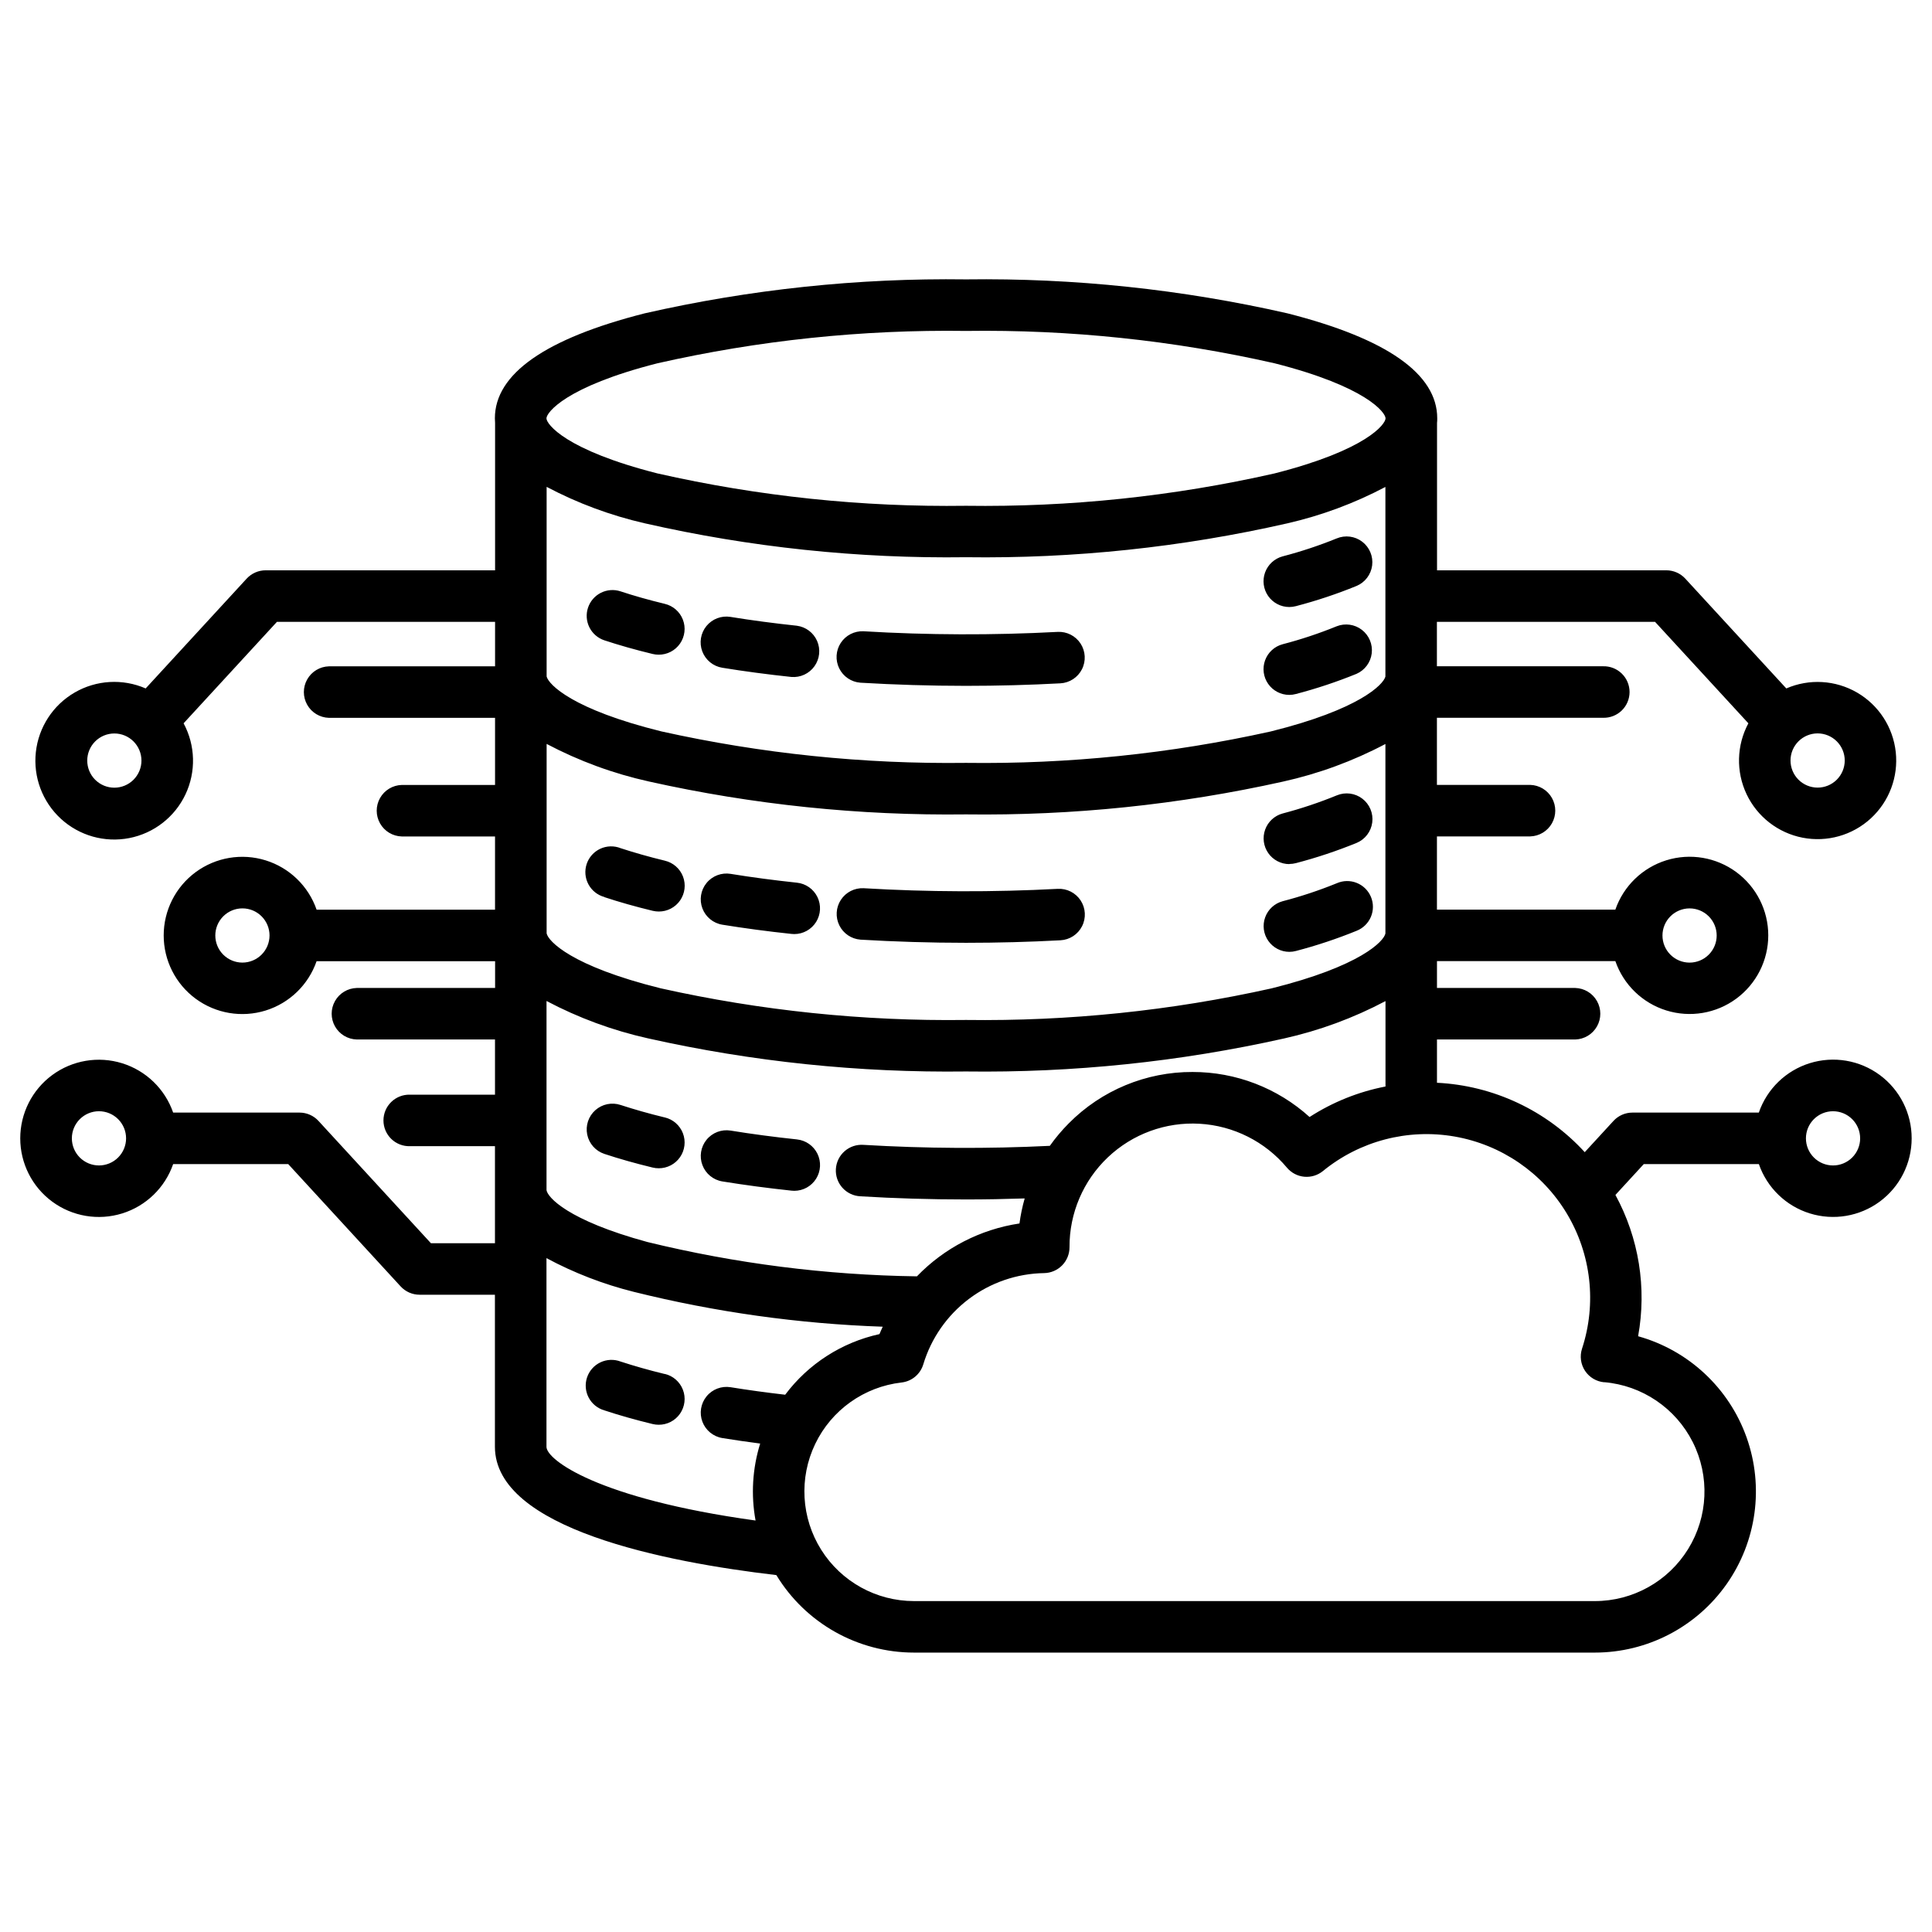 <?xml version="1.0" encoding="UTF-8"?>
<svg width="1200pt" height="1200pt" version="1.1" viewBox="0 0 1200 1200" xmlns="http://www.w3.org/2000/svg">
 <path d="m365.24 377.41c1.348-4.016 4.231-7.336 8.016-9.23 3.789-1.891 8.176-2.207 12.195-0.875 8.285 2.742 17.52 5.356 27.449 7.754v0.004c5.148 1.215 9.363 4.898 11.258 9.836 1.898 4.938 1.23 10.496-1.781 14.848-3.012 4.348-7.977 6.93-13.266 6.894-1.277 0.004-2.551-0.148-3.793-0.457-10.762-2.602-20.855-5.457-29.961-8.477v0.004c-4.035-1.348-7.371-4.242-9.27-8.051-1.898-3.809-2.203-8.215-0.848-12.25zm83.367 37.34c13.656 2.223 28.105 4.144 42.949 5.723 5.606 0.453 11.035-2.066 14.309-6.637 3.273-4.574 3.906-10.527 1.668-15.688-2.234-5.156-7.016-8.762-12.594-9.496-14.262-1.516-28.117-3.359-41.203-5.481-5.641-0.918-11.34 1.246-14.957 5.672-3.613 4.43-4.59 10.445-2.562 15.789s6.75 9.199 12.391 10.117zm85.754 9.285c21.348 1.262 43.414 1.957 65.582 1.957 19.754 0 39.5-0.531 58.672-1.566h0.008c5.703-0.309 10.812-3.641 13.398-8.738 2.586-5.094 2.254-11.184-0.867-15.973-3.121-4.785-8.559-7.543-14.262-7.234-40.176 2.129-80.438 2-120.59-0.391-5.648-0.246-11.004 2.508-14.094 7.238-3.09 4.734-3.453 10.746-0.957 15.816s7.481 8.449 13.117 8.891zm266.4 7.578h0.004c1.406 0 2.801-0.188 4.156-0.559 12.809-3.348 25.383-7.531 37.641-12.527 5.168-2.273 8.754-7.102 9.441-12.707 0.688-5.602-1.633-11.152-6.098-14.605-4.465-3.453-10.422-4.297-15.672-2.223-10.945 4.461-22.172 8.191-33.609 11.168-5.035 1.359-9.086 5.086-10.863 9.988-1.781 4.898-1.062 10.359 1.926 14.629 2.988 4.273 7.867 6.824 13.078 6.836zm0-54.582h0.004c1.402 0 2.801-0.184 4.156-0.543 12.812-3.348 25.387-7.535 37.641-12.543 5.273-2.203 8.973-7.051 9.703-12.719 0.727-5.668-1.621-11.293-6.164-14.762-4.547-3.465-10.594-4.242-15.867-2.039-10.945 4.449-22.176 8.172-33.609 11.152-5.035 1.363-9.086 5.09-10.863 9.988-1.781 4.898-1.062 10.359 1.926 14.629 2.988 4.273 7.867 6.824 13.078 6.836zm-425.35 180.2c9.105 3.019 19.199 5.875 29.961 8.477 1.242 0.297 2.516 0.449 3.789 0.453 5.293 0.035 10.258-2.547 13.27-6.894 3.012-4.352 3.68-9.906 1.781-14.848-1.895-4.938-6.109-8.621-11.258-9.836-9.93-2.398-19.16-5.051-27.449-7.754v-0.004c-4.094-1.629-8.676-1.5-12.668 0.355-3.996 1.855-7.047 5.273-8.441 9.453-1.391 4.176-1 8.746 1.082 12.625 2.082 3.883 5.672 6.734 9.922 7.883zm73.262 17.117c13.617 2.211 28.066 4.144 42.949 5.723v-0.004c0.57 0.066 1.145 0.102 1.719 0.102 5.516-0.004 10.641-2.848 13.562-7.527s3.227-10.535 0.809-15.492c-2.418-4.957-7.219-8.32-12.703-8.898-14.301-1.516-28.156-3.359-41.203-5.481l-0.004-0.004c-5.641-0.914-11.34 1.246-14.953 5.676-3.617 4.426-4.594 10.445-2.566 15.789s6.75 9.199 12.391 10.113zm85.754 9.285c21.371 1.262 43.441 1.957 65.582 1.957 19.719 0 39.461-0.531 58.672-1.566l0.008-0.004c5.707-0.309 10.812-3.637 13.398-8.734 2.586-5.098 2.258-11.184-0.863-15.973s-8.559-7.547-14.266-7.238c-40.176 2.125-80.438 1.996-120.59-0.391-5.648-0.242-11.004 2.508-14.094 7.242-3.09 4.734-3.453 10.746-0.957 15.816 2.496 5.07 7.481 8.449 13.117 8.887zm266.4 7.578 0.004-0.004c1.406 0 2.801-0.184 4.156-0.555 12.809-3.348 25.383-7.535 37.645-12.531 3.996-1.578 7.188-4.699 8.859-8.66 1.672-3.957 1.68-8.422 0.027-12.387-1.656-3.969-4.84-7.102-8.828-8.695-3.992-1.598-8.453-1.52-12.387 0.211-10.949 4.457-22.176 8.188-33.613 11.164-5.031 1.363-9.086 5.09-10.863 9.988-1.781 4.902-1.059 10.359 1.926 14.633 2.988 4.269 7.867 6.82 13.078 6.832zm0-54.582h0.004c1.402-0.004 2.801-0.188 4.156-0.543 12.809-3.352 25.383-7.543 37.645-12.543 5.273-2.203 8.969-7.051 9.699-12.719s-1.621-11.297-6.164-14.762c-4.543-3.465-10.594-4.242-15.863-2.043-10.953 4.481-22.184 8.234-33.629 11.242-5.031 1.363-9.082 5.09-10.859 9.988-1.781 4.902-1.062 10.359 1.926 14.633 2.984 4.269 7.867 6.82 13.078 6.832zm-387.91 157.44c-9.93-2.398-19.16-5.051-27.449-7.754-5.426-1.805-11.402-0.578-15.68 3.219s-6.203 9.586-5.055 15.188c1.152 5.606 5.203 10.168 10.629 11.973 9.105 3.019 19.199 5.875 29.961 8.477 1.242 0.305 2.516 0.457 3.793 0.453 5.289 0.035 10.254-2.547 13.266-6.894 3.012-4.352 3.68-9.906 1.781-14.848-1.895-4.938-6.109-8.621-11.258-9.836zm82.105 13.641c-14.301-1.516-28.156-3.359-41.203-5.481-5.644-0.914-11.344 1.246-14.957 5.676-3.613 4.426-4.594 10.445-2.566 15.789 2.027 5.344 6.754 9.199 12.395 10.113 13.617 2.211 28.066 4.144 42.949 5.723h-0.004c0.57 0.066 1.145 0.102 1.719 0.102 5.516-0.004 10.641-2.848 13.562-7.527 2.922-4.68 3.227-10.535 0.809-15.492-2.418-4.957-7.219-8.32-12.703-8.898zm-82.105 145.72c-9.93-2.398-19.16-5.051-27.449-7.754-4.07-1.547-8.598-1.367-12.535 0.5s-6.941 5.258-8.316 9.391c-1.379 4.133-1.012 8.648 1.02 12.504 2.027 3.856 5.539 6.715 9.727 7.922 9.105 3.019 19.199 5.875 29.961 8.488 1.242 0.301 2.516 0.453 3.793 0.453 5.289 0.035 10.254-2.543 13.266-6.894 3.012-4.348 3.68-9.906 1.781-14.844-1.895-4.941-6.109-8.621-11.258-9.84zm774.45-146.38c0.004 15.512-7.363 30.098-19.852 39.301-12.484 9.199-28.602 11.914-43.414 7.312-14.812-4.598-26.555-15.965-31.633-30.621h-71.496l-17.598 19.148v0.004c14.578 26.789 19.551 57.758 14.086 87.762 31.336 8.75 56.461 32.184 67.375 62.836 10.91 30.648 6.246 64.688-12.512 91.273-18.754 26.582-49.262 42.391-81.793 42.387h-422.8c-34.957-0.012-67.379-18.258-85.527-48.137-68.969-8.07-174.8-28.789-174.8-79.73v-94.41h-46.773c-4.481 0.004-8.754-1.867-11.785-5.164l-69.816-75.965-71.48-0.004c-5.086 14.664-16.836 26.039-31.66 30.641-14.82 4.602-30.945 1.887-43.441-7.32-12.496-9.203-19.871-23.797-19.871-39.316s7.375-30.117 19.871-39.32c12.496-9.203 28.621-11.918 43.441-7.316 14.824 4.602 26.574 15.977 31.66 30.637h78.504c4.477 0.004 8.746 1.883 11.773 5.18l69.828 75.953h39.777v-60.266h-52.801c-4.324 0.125-8.508-1.508-11.609-4.523-3.098-3.012-4.848-7.148-4.848-11.473s1.75-8.461 4.848-11.473c3.102-3.016 7.285-4.648 11.609-4.523h52.824v-34.285h-85.895c-5.609-0.156-10.727-3.238-13.484-8.125-2.762-4.887-2.762-10.859 0-15.742 2.758-4.887 7.875-7.969 13.484-8.129h85.957v-16.633h-110.87c-5.086 14.66-16.836 26.035-31.656 30.637-14.82 4.602-30.949 1.887-43.445-7.316s-19.871-23.801-19.871-39.32c0-15.52 7.375-30.113 19.871-39.316 12.496-9.207 28.625-11.922 43.445-7.32 14.82 4.602 26.57 15.977 31.656 30.641h110.83v-45.473l-57.941-0.004c-5.606-0.156-10.723-3.238-13.484-8.125-2.758-4.883-2.758-10.859 0-15.742 2.762-4.887 7.879-7.969 13.484-8.125h57.953v-41.684h-103.2v-0.004c-5.606-0.156-10.723-3.238-13.484-8.125-2.758-4.883-2.758-10.859 0-15.742 2.762-4.887 7.879-7.969 13.484-8.129h103.21l0.004-27.625h-135.49l-57.98 63.02h0.004c7.383 13.703 7.812 30.098 1.156 44.168-6.656 14.066-19.605 24.133-34.879 27.113-15.277 2.981-31.062-1.477-42.52-12.012-11.457-10.535-17.219-25.891-15.527-41.363 1.691-15.473 10.641-29.219 24.102-37.027 13.465-7.809 29.84-8.754 44.109-2.543l62.742-68.211v0.004c3.031-3.289 7.297-5.164 11.77-5.168h142.52v-91.543c-0.074-0.949-0.125-1.895-0.125-2.856 0-27.586 31.312-49.527 93.082-65.219v0.004c65.457-14.906 132.45-21.984 199.58-21.082 67.125-0.898 134.12 6.18 199.58 21.082 61.754 15.688 93.07 37.629 93.07 65.219 0 0.961 0 1.906-0.125 2.856v91.543l142.43-0.004c4.473 0.004 8.738 1.879 11.77 5.168l62.742 68.211v-0.004c14.23-6.176 30.551-5.223 43.969 2.57 13.414 7.793 22.324 21.5 24.008 36.922 1.68 15.422-4.066 30.727-15.488 41.23-11.418 10.5-27.152 14.949-42.379 11.984-15.23-2.969-28.141-12.996-34.785-27.016s-6.231-30.363 1.117-44.027l-57.965-63.02h-135.5v27.586h103.21l0.004 0.004c4.32-0.121 8.504 1.508 11.605 4.523 3.098 3.012 4.848 7.152 4.848 11.473 0 4.324-1.75 8.461-4.848 11.477-3.102 3.012-7.285 4.644-11.605 4.523h-103.2v41.684h57.953c5.606 0.156 10.723 3.238 13.484 8.125 2.758 4.887 2.758 10.859 0 15.742-2.762 4.887-7.879 7.969-13.484 8.129h-57.941v45.473h110.82c5.082-14.664 16.836-26.035 31.656-30.641 14.82-4.602 30.949-1.883 43.441 7.32 12.496 9.203 19.875 23.797 19.875 39.316s-7.379 30.117-19.875 39.32c-12.492 9.203-28.621 11.922-43.441 7.316-14.82-4.602-26.574-15.973-31.656-30.637h-110.8v16.672h85.895c5.609 0.16 10.727 3.242 13.484 8.129 2.762 4.883 2.762 10.855 0 15.742-2.758 4.887-7.875 7.969-13.484 8.125h-85.895v26.883c35.078 1.723 68.055 17.215 91.781 43.109l17.836-19.402c3.027-3.297 7.297-5.176 11.773-5.18h78.52-0.004c5.062-14.68 16.809-26.074 31.637-30.688 14.828-4.609 30.969-1.891 43.465 7.328 12.496 9.219 19.855 23.836 19.824 39.363zm-58.406-251.53c-4.465 0-8.742 1.773-11.898 4.926-3.16 3.152-4.934 7.43-4.941 11.891-0.004 4.465 1.762 8.746 4.91 11.906 3.148 3.16 7.426 4.941 11.887 4.953 4.461 0.012 8.746-1.75 11.91-4.894s4.953-7.418 4.969-11.879c0.016-4.477-1.754-8.773-4.91-11.945-3.16-3.168-7.449-4.953-11.926-4.957zm-1041.1 16.902c0-4.469-1.77-8.754-4.926-11.914-3.16-3.16-7.441-4.938-11.91-4.938s-8.75 1.773-11.91 4.934c-3.16 3.156-4.934 7.441-4.93 11.91 0 4.465 1.777 8.75 4.938 11.906s7.445 4.93 11.91 4.926c4.461-0.008 8.738-1.781 11.891-4.934 3.152-3.156 4.93-7.43 4.938-11.891zm-9.551 234.63c0.004-4.465-1.77-8.75-4.926-11.91s-7.441-4.938-11.91-4.938c-4.465-0.004-8.75 1.773-11.91 4.93-3.156 3.16-4.93 7.445-4.93 11.91 0 4.469 1.777 8.754 4.938 11.91s7.445 4.93 11.914 4.926c4.457-0.008 8.734-1.781 11.887-4.938 3.156-3.152 4.93-7.43 4.938-11.891zm662.4-41.227c26.859-0.027 52.77 9.941 72.684 27.965 14.367-9.266 30.379-15.699 47.164-18.945v-53.055c-19.883 10.52-41.086 18.332-63.043 23.23-64.82 14.484-131.11 21.359-197.52 20.488-66.41 0.844-132.7-6.055-197.51-20.566-21.949-4.898-43.148-12.707-63.031-23.215v117.47c0.582 4.32 12.922 18.707 62.613 32.223 54.836 13.391 111.01 20.547 167.45 21.336 17.039-17.664 39.43-29.207 63.703-32.844 0.691-5.254 1.773-10.453 3.231-15.547-12.062 0.402-24.254 0.633-36.453 0.633-22.18 0-44.211-0.668-65.598-1.957v-0.004c-4.277-0.199-8.297-2.109-11.156-5.297-2.863-3.188-4.324-7.391-4.062-11.668 0.262-4.277 2.227-8.27 5.457-11.082 3.227-2.816 7.449-4.219 11.723-3.898 38.531 2.289 77.16 2.492 115.71 0.605 3.539-4.988 7.484-9.672 11.801-14.008 20.305-20.488 47.988-31.969 76.836-31.867zm-401.19-363.43v117.79c1.262 5.051 16.168 20.5 71.305 34.105 62.09 13.801 125.57 20.359 189.17 19.543 63.605 0.832 127.09-5.707 189.2-19.492 55.113-13.656 70.043-29.141 71.305-34.105v-117.79c-19.234 10.16-39.715 17.762-60.922 22.613-65.457 14.891-132.45 21.953-199.58 21.043-67.125 0.902-134.12-6.176-199.58-21.082-21.199-4.856-41.672-12.461-60.898-22.625zm0 159.64v117.69c0.973 4.852 15.387 20.363 70.738 34.105v0.004c62.266 13.902 125.94 20.508 189.74 19.68 63.801 0.852 127.48-5.731 189.77-19.617 55.391-13.805 69.816-29.316 70.738-34.105v-117.69h-0.004c-20.066 10.602-41.465 18.465-63.625 23.367-64.617 14.383-130.68 21.215-196.88 20.363-66.203 0.832-132.28-6.023-196.9-20.426-22.152-4.906-43.551-12.766-63.613-23.367zm693.07 119.02c0 4.469 1.773 8.75 4.93 11.906 3.16 3.16 7.441 4.934 11.906 4.934 4.469 0 8.75-1.773 11.906-4.934 3.16-3.156 4.934-7.438 4.934-11.906 0-4.465-1.773-8.746-4.934-11.906-3.156-3.156-7.438-4.93-11.906-4.93-4.461 0.004-8.742 1.777-11.902 4.934-3.156 3.16-4.93 7.441-4.934 11.902zm-693.18-321.21c0 3.523 11.695 19.656 68.957 34.207 62.859 14.25 127.18 20.996 191.63 20.098 64.453 0.898 128.79-5.848 191.64-20.098 57.246-14.551 68.957-30.684 68.957-34.207s-11.711-19.656-68.957-34.207c-62.859-14.25-127.19-20.996-191.64-20.094-64.449-0.902-128.77 5.844-191.63 20.094-57.211 14.555-68.957 30.684-68.957 34.207zm-172 321.21c0.004-4.465-1.77-8.75-4.926-11.91s-7.438-4.938-11.902-4.938c-4.469-0.004-8.754 1.77-11.91 4.926-3.16 3.156-4.938 7.441-4.938 11.906 0 4.469 1.773 8.75 4.93 11.91 3.16 3.156 7.441 4.934 11.91 4.934 4.461-0.008 8.738-1.781 11.891-4.938 3.156-3.152 4.934-7.426 4.945-11.891zm301.89 363.4c-2.934-15.941-1.953-32.355 2.856-47.836-8.035-1.047-15.891-2.184-23.469-3.41-5.641-0.914-10.367-4.769-12.395-10.113-2.027-5.344-1.047-11.363 2.566-15.789 3.613-4.43 9.312-6.59 14.957-5.676 10.801 1.754 22.18 3.309 33.879 4.66h-0.004c14.379-19.164 35.16-32.527 58.562-37.652 0.633-1.555 1.34-3.07 2.035-4.598h-0.004c-52.16-1.801-103.99-9.055-154.63-21.652-18.875-4.711-37.09-11.746-54.23-20.941v117.21c-0.012 7.906 31.465 32.148 129.86 45.766zm527.15-85.895c-4.863-0.422-9.266-3.039-11.961-7.113-2.691-4.07-3.375-9.152-1.855-13.789 9.172-28.043 5.707-58.684-9.492-83.969-15.195-25.285-40.633-42.719-69.695-47.777-29.066-5.055-58.895 2.766-81.738 21.434-3.258 2.664-7.438 3.938-11.625 3.543-4.191-0.395-8.059-2.426-10.758-5.652-13.539-16.18-33.164-26.047-54.227-27.258-21.062-1.211-41.688 6.34-56.992 20.863-15.301 14.523-23.922 34.723-23.816 55.82 0.016 4.207-1.625 8.254-4.566 11.262-2.945 3.008-6.949 4.738-11.156 4.82-16.914 0.254-33.309 5.883-46.809 16.074-13.504 10.195-23.41 24.418-28.289 40.613-0.902 2.992-2.66 5.652-5.059 7.652-2.394 2-5.328 3.254-8.43 3.606-23.258 2.66-43.52 17.082-53.652 38.184-10.133 21.102-8.719 45.93 3.746 65.742 12.461 19.816 34.227 31.844 57.637 31.848h422.82c23.641 0.016 45.598-12.23 58.008-32.352 12.41-20.121 13.5-45.238 2.879-66.355-10.621-21.121-31.438-35.223-54.988-37.258zm158.92-151.5c0.004-4.465-1.766-8.75-4.926-11.91-3.156-3.16-7.438-4.938-11.906-4.938-4.469-0.004-8.75 1.773-11.91 4.93-3.16 3.16-4.934 7.445-4.934 11.91 0.004 4.469 1.777 8.754 4.938 11.91 3.16 3.156 7.449 4.93 11.914 4.926 4.461-0.008 8.738-1.781 11.891-4.938 3.152-3.152 4.93-7.43 4.934-11.891z"/>
</svg>
